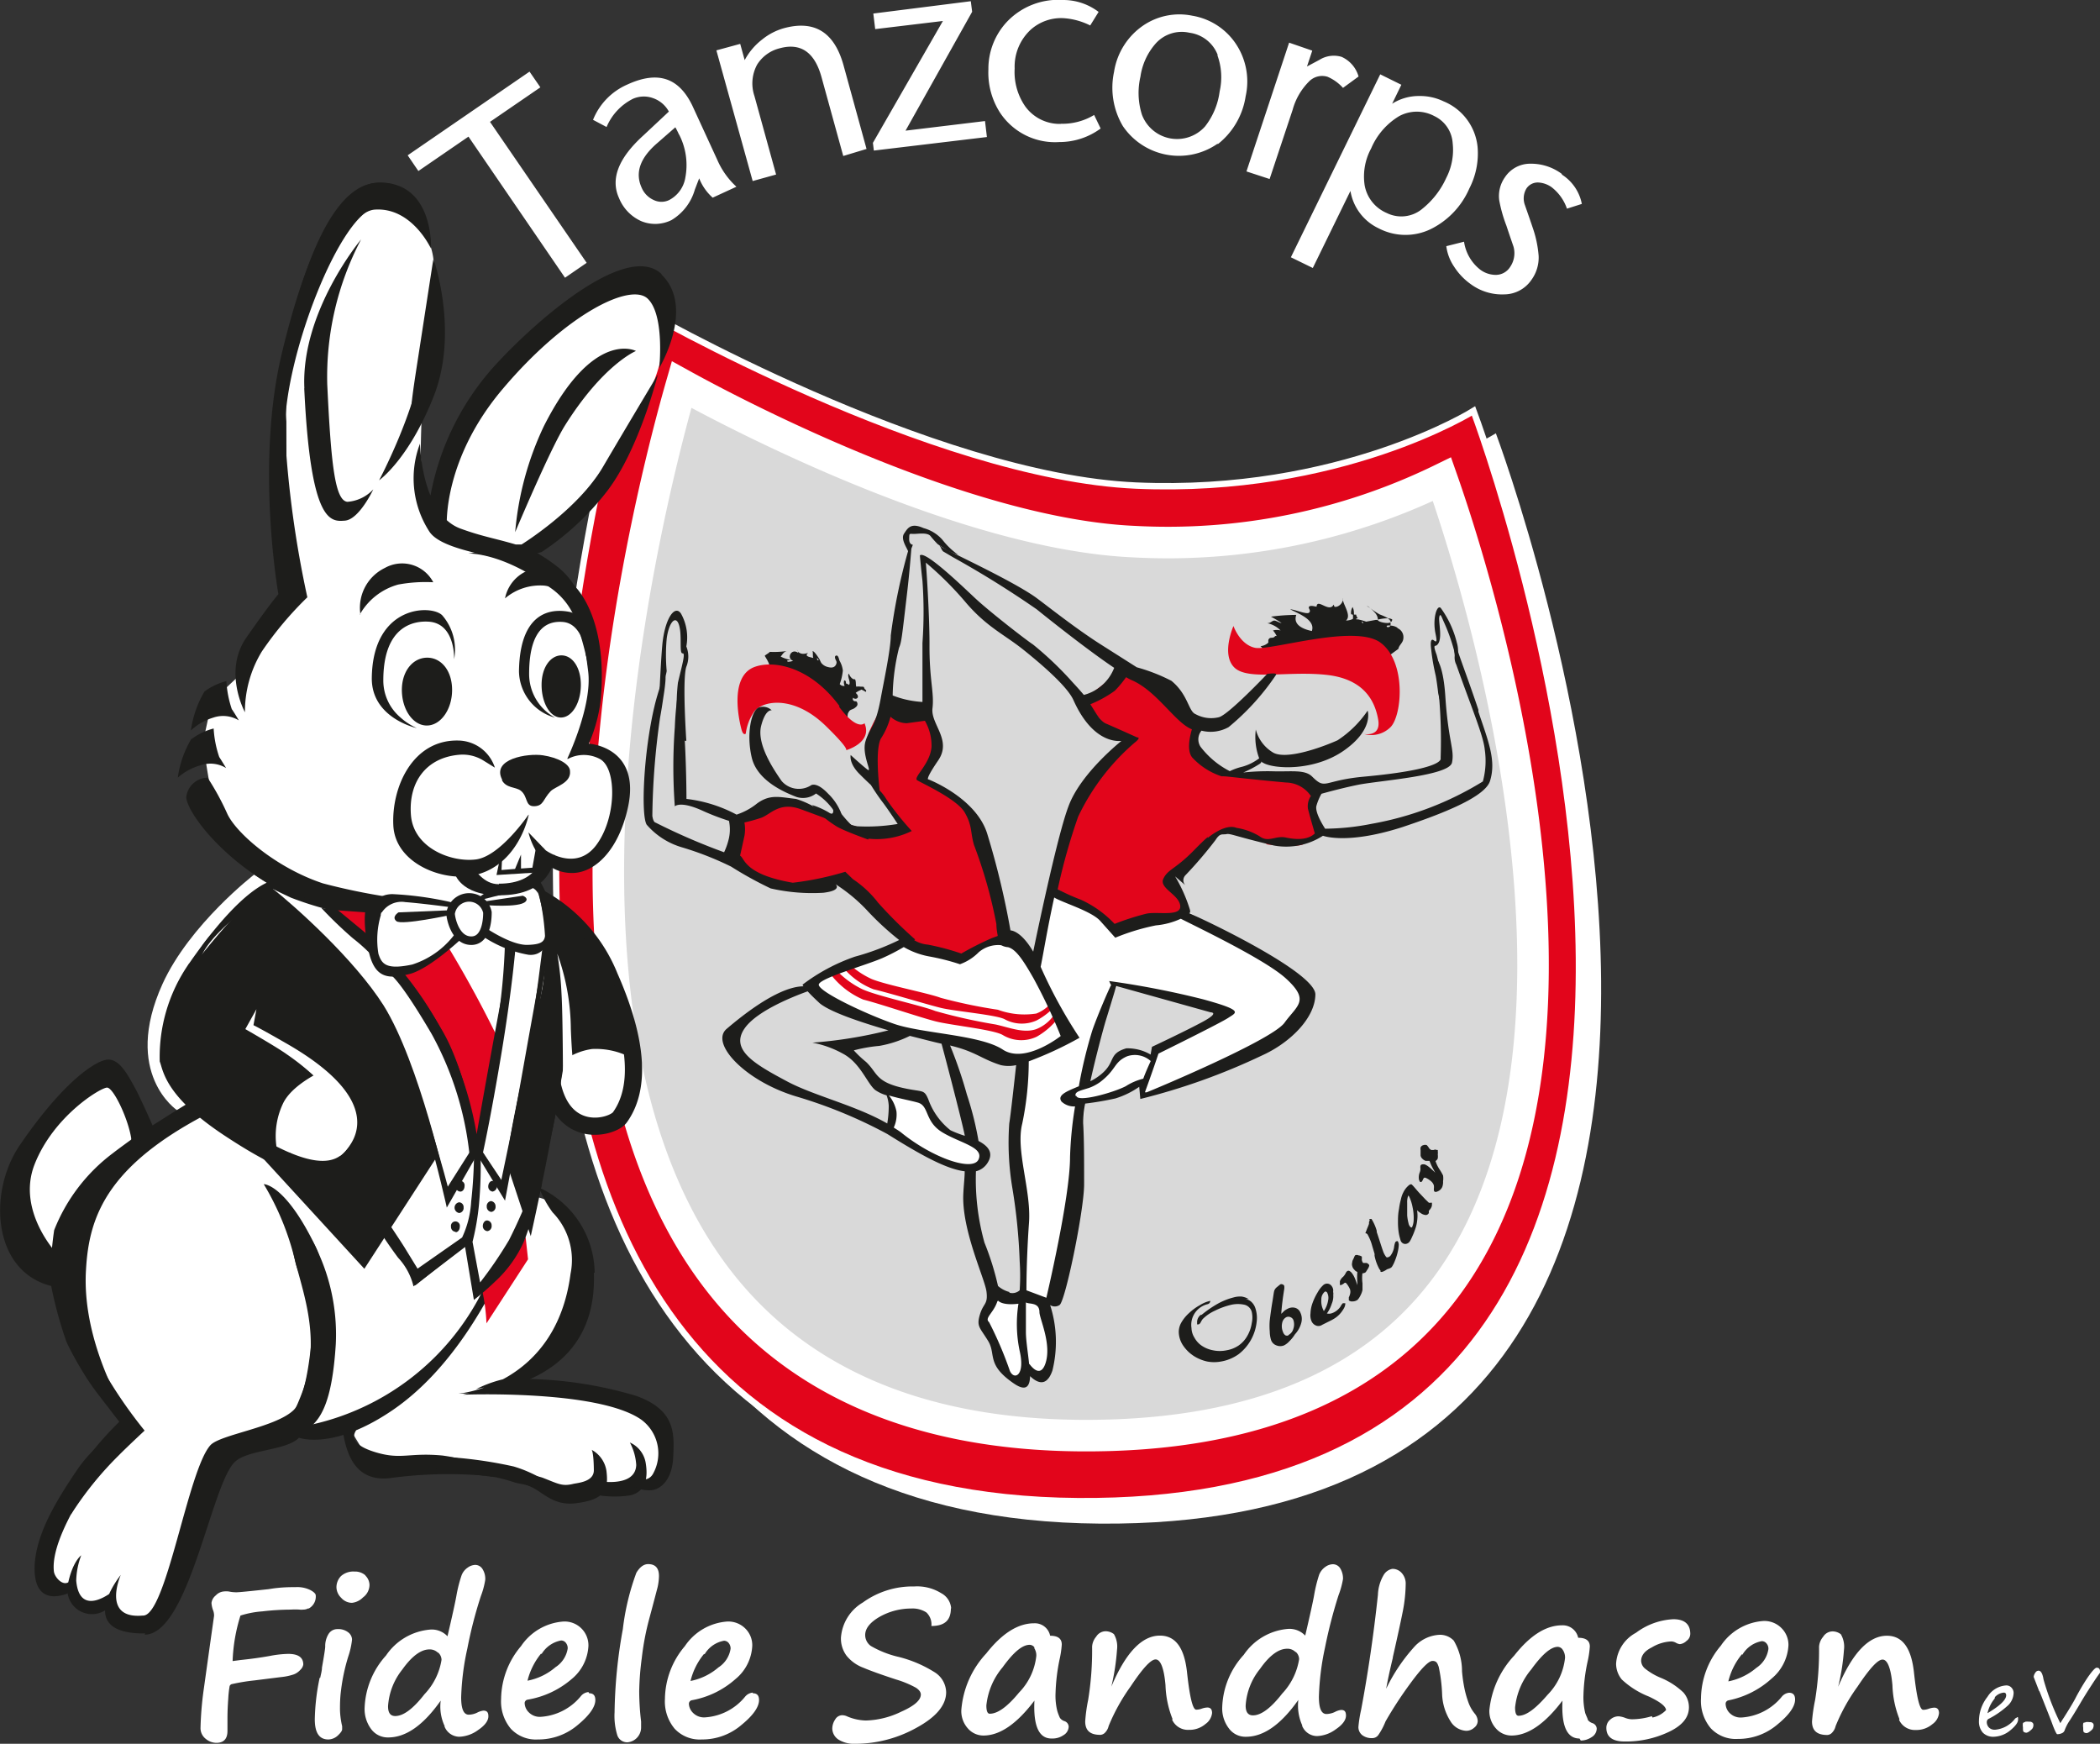 <svg xmlns="http://www.w3.org/2000/svg" viewBox="0 0 155.1 128.78"><rect x="0" y="0" width="155.1" height="128.78" fill="#333333" stroke="none"/><defs><style>.cls-1{fill:#fff;}.cls-2{fill:#e2051b;}.cls-10,.cls-3,.cls-5,.cls-8,.cls-9{fill:none;}.cls-3,.cls-5{stroke:#fff;}.cls-3{stroke-width:0.47px;}.cls-4{fill:#d9d9d9;}.cls-5{stroke-width:2.33px;}.cls-6{fill:#1d1d1b;}.cls-7{fill:#e3051f;}.cls-10,.cls-8,.cls-9{stroke:#1d1d1b;}.cls-8{stroke-width:1.27px;}.cls-9{stroke-width:0.32px;}.cls-10{stroke-width:0.63px;}</style></defs><title>logo-sandhasen</title><g id="Ebene_2" data-name="Ebene 2"><g id="Ebene_1-2" data-name="Ebene 1"><path class="cls-1" d="M154,127.21c-.08,0-.12,0-.14.07a.91.91,0,0,0,0,.31c0,.19,0,.3.06.34a.31.31,0,0,0,.21.06.52.52,0,0,0,.21-.11,1.11,1.11,0,0,0,.22-.2.54.54,0,0,0,.07-.29.19.19,0,0,0-.08-.15.3.3,0,0,0-.14-.06h-.08a1.21,1.21,0,0,0-.3,0m-3.4-2.28c.52,1.31.83,2.09.92,2.34.2.55.34.83.39.83a.8.8,0,0,0,.36-.08.35.35,0,0,0,.19-.21,3.32,3.32,0,0,1,.4-.76c.2-.31.46-.73.77-1.26s.8-1.3,1.22-1.92l.22-.31a.29.29,0,0,0,0-.09c0-.19-.08-.28-.25-.28s-.73.71-1.49,2.11c-.18.37-.49.88-.92,1.56-.1.15-.19.29-.27.43a18.89,18.89,0,0,1-1.24-3.23c-.07-.43-.19-.65-.37-.65a.28.28,0,0,0-.23.14.66.66,0,0,0-.13.32l.41,1.06m-1.06,2.28a.26.26,0,0,0-.14.07.91.91,0,0,0,0,.31c0,.19,0,.3.06.34a.33.33,0,0,0,.21.06.52.52,0,0,0,.21-.11,1.11,1.11,0,0,0,.22-.2.46.46,0,0,0,.07-.29.19.19,0,0,0-.08-.15.27.27,0,0,0-.14-.06h-.08a1.26,1.26,0,0,0-.3,0m-2.24-1.82A1,1,0,0,1,148,125c.11,0,.17.07.17.2q0,.5-1.38,1.32a2.55,2.55,0,0,1,.53-1.08m1.63,1.42s-.09,0-.16.11a2.08,2.08,0,0,1-1.43.77.59.59,0,0,1-.46-.16.57.57,0,0,1-.16-.43.26.26,0,0,1,.17-.23,6.44,6.44,0,0,0,1.31-.9,1.34,1.34,0,0,0,.5-1,.57.57,0,0,0-.16-.39.51.51,0,0,0-.4-.16,1.75,1.75,0,0,0-1.37.84,2.9,2.9,0,0,0-.63,1.77,1.25,1.25,0,0,0,.28.87,1.07,1.07,0,0,0,.81.31,2,2,0,0,0,1.22-.47c.39-.32.58-.58.58-.8s0-.17-.1-.17m-8.69.19a1.28,1.28,0,0,0,1.23.75,1.81,1.81,0,0,0,1.23-.43,1.14,1.14,0,0,0,.49-.81c0-.27-.12-.41-.35-.41a1.43,1.43,0,0,0-.43.09,1.19,1.19,0,0,1-.39.07c-.26,0-.48-.92-.68-2.76s-.87-2.71-2-2.71q-2,0-3.6,3.77a16,16,0,0,0,.43-2.73,1.82,1.82,0,0,0-.23-1.15,1,1,0,0,0-.66-.21.83.83,0,0,0-.65.4,1.24,1.24,0,0,0-.3.74,22.76,22.76,0,0,1-.29,3.92,12.63,12.63,0,0,0-.23,1.59c0,.69.38,1,1.13,1a.52.52,0,0,0,.36-.18,1,1,0,0,0,.25-.47,13.73,13.73,0,0,1,1.62-2.92c.88-1.32,1.49-2,1.85-2s.62.63.73,1.9a7.36,7.36,0,0,0,.52,2.5Zm-11.57-4.81a2.09,2.09,0,0,1,1.43-1,.44.44,0,0,1,.35.17.59.59,0,0,1,.14.41,2,2,0,0,1-.89,1.39,4.55,4.55,0,0,1-2.07,1,5,5,0,0,1,1-2m3.49,2.84a.79.79,0,0,0-.54.29,4.17,4.17,0,0,1-3,1.54,1.14,1.14,0,0,1-.84-.32,1,1,0,0,1-.31-.68.26.26,0,0,1,.22-.27,6.68,6.68,0,0,0,3.18-1.61,3.42,3.42,0,0,0,1.24-2.46,1.74,1.74,0,0,0-.51-1.26,1.78,1.78,0,0,0-1.34-.53,4.12,4.12,0,0,0-3.14,1.82,6.12,6.12,0,0,0-1.47,3.9,3.14,3.14,0,0,0,.72,2.2,2.53,2.53,0,0,0,2,.79,4.45,4.45,0,0,0,2.93-1.07c.87-.71,1.3-1.33,1.3-1.84,0-.34-.15-.5-.45-.5M122,126.74a5.15,5.15,0,0,1-1.46.23,1.48,1.48,0,0,1-.55-.12,1.81,1.81,0,0,0-.44-.1.92.92,0,0,0-.63.25.78.78,0,0,0-.28.61c0,.65.45,1,1.34,1a7.4,7.4,0,0,0,3.3-.72c1-.48,1.46-1.08,1.46-1.81a1.66,1.66,0,0,0-.4-1.08,5.35,5.35,0,0,0-1.7-1.1,4.72,4.72,0,0,1-1.15-.68.78.78,0,0,1-.28-.56c0-.4.26-.74.79-1a3,3,0,0,1,1.46-.44.79.79,0,0,1,.32.1.75.75,0,0,0,.29.1.8.8,0,0,0,.48-.23.65.65,0,0,0,.29-.52c0-.72-.42-1.09-1.25-1.09a5,5,0,0,0-2.76,1,2.77,2.77,0,0,0-1.47,2.29,1.84,1.84,0,0,0,.42,1.16,6.27,6.27,0,0,0,2,1.26c.83.39,1.25.72,1.27,1a1.91,1.91,0,0,1-1,.55m-6.63-5a1,1,0,0,1,.17.59,4.58,4.58,0,0,1-1.28,2.72c-.86,1-1.57,1.56-2.16,1.56-.17,0-.25-.21-.25-.61a5.19,5.19,0,0,1,1.2-2.82c.8-1.11,1.45-1.66,1.95-1.66a.45.45,0,0,1,.37.22m1.33,6.7a1.45,1.45,0,0,0,.8-.25.75.75,0,0,0,.38-.63.45.45,0,0,0-.3-.4.69.69,0,0,1-.36-.25c0-.08-.1-.25-.19-.5a5,5,0,0,1-.13-1.34,13.36,13.36,0,0,1,.3-2.44,7.09,7.09,0,0,0,.17-1.13c0-.44-.29-.65-.86-.65a1.16,1.16,0,0,0-1.19-.92c-1.18,0-2.36.74-3.53,2.23A6.9,6.9,0,0,0,110,126.3a1.91,1.91,0,0,0,.48,1.34,1.52,1.52,0,0,0,1.15.53q1.82,0,3.77-2.58c-.09,1.87.33,2.8,1.26,2.8m-13.79-6c.36-1.59.61-2.74.75-3.46a11,11,0,0,0,.2-1.92,1.17,1.17,0,0,0-.29-.84.91.91,0,0,0-.69-.31.94.94,0,0,0-.62.41,3.09,3.09,0,0,0-.45,1.5c-.32,3-.74,5.83-1.24,8.49a9.77,9.77,0,0,0-.2,1.25.75.75,0,0,0,.28.63,1.13,1.13,0,0,0,.73.22.54.54,0,0,0,.46-.23,4.9,4.9,0,0,0,.53-1,29.11,29.11,0,0,1,1.79-2.75c.83-1.14,1.39-1.72,1.68-1.72s.36.15.46.44a11.64,11.64,0,0,1,.25,2,4,4,0,0,0,.61,2,1.44,1.44,0,0,0,1.17.72.86.86,0,0,0,.59-.23.64.64,0,0,0,.26-.49.9.9,0,0,0-.22-.55,2.78,2.78,0,0,1-.45-.78,7.62,7.62,0,0,1-.28-.94,10.79,10.79,0,0,1-.21-1.41,4.44,4.44,0,0,0-.61-2.26,1.4,1.4,0,0,0-1.05-.43,2.7,2.7,0,0,0-1.81.83,13.06,13.06,0,0,0-2.13,3.15c.1-.57.26-1.33.49-2.28M95.71,122a.74.74,0,0,1,.24.53,4.8,4.8,0,0,1-1.25,2.54c-.84,1.08-1.56,1.61-2.16,1.61q-.54,0-.54-.72a4.77,4.77,0,0,1,1.06-2.71c.7-1,1.38-1.49,2-1.49a.83.83,0,0,1,.62.24m.49,5.45a1.2,1.2,0,0,0,1.1.76,2.49,2.49,0,0,0,1.4-.51c.49-.33.74-.68.74-1s-.12-.42-.36-.42a1.29,1.29,0,0,0-.46.15,1.52,1.52,0,0,1-.62.15c-.38,0-.56-.42-.56-1.28a19.73,19.73,0,0,1,.45-3.62,35.8,35.8,0,0,1,1-3.87,6.18,6.18,0,0,0,.33-1.2,1.43,1.43,0,0,0-.2-.78.64.64,0,0,0-.58-.31,1,1,0,0,0-.53.2,1.28,1.28,0,0,0-.45.57,10.54,10.54,0,0,0-.37,1.5c-.07.41-.29,1.42-.66,3a1.6,1.6,0,0,0-1.33-.49,4.37,4.37,0,0,0-3.21,1.91,6,6,0,0,0-1.59,3.86,2.42,2.42,0,0,0,.49,1.57,1.51,1.51,0,0,0,1.27.62c1.29,0,2.58-.9,3.86-2.72a3.58,3.58,0,0,0,.29,1.88M86.57,127a1.28,1.28,0,0,0,1.23.75,1.81,1.81,0,0,0,1.23-.43,1.14,1.14,0,0,0,.49-.81c0-.27-.11-.41-.35-.41a1.43,1.43,0,0,0-.43.09,1.19,1.19,0,0,1-.39.07c-.26,0-.48-.92-.68-2.76s-.87-2.71-2-2.71q-2,0-3.59,3.77a16.73,16.73,0,0,0,.42-2.73,1.82,1.82,0,0,0-.23-1.15,1,1,0,0,0-.66-.21.83.83,0,0,0-.65.4,1.24,1.24,0,0,0-.3.74,22.76,22.76,0,0,1-.29,3.92,11.89,11.89,0,0,0-.22,1.59c0,.69.37,1,1.12,1a.52.52,0,0,0,.36-.18,1,1,0,0,0,.25-.47,14.21,14.21,0,0,1,1.62-2.92c.88-1.32,1.49-2,1.85-2s.62.63.73,1.9a7.36,7.36,0,0,0,.52,2.5Zm-10.2-5.31a1,1,0,0,1,.17.59A4.58,4.58,0,0,1,75.26,125q-1.28,1.56-2.16,1.56c-.17,0-.25-.21-.25-.61a5.19,5.19,0,0,1,1.2-2.82c.8-1.11,1.45-1.66,2-1.66a.45.45,0,0,1,.37.22m1.33,6.7a1.42,1.42,0,0,0,.8-.25.75.75,0,0,0,.38-.63.45.45,0,0,0-.3-.4.65.65,0,0,1-.35-.25,3.91,3.91,0,0,1-.19-.5,4.65,4.65,0,0,1-.13-1.34,14.13,14.13,0,0,1,.29-2.44,7.09,7.09,0,0,0,.17-1.13c0-.44-.29-.65-.86-.65a1.15,1.15,0,0,0-1.18-.92c-1.19,0-2.37.74-3.54,2.23A6.9,6.9,0,0,0,71,126.3a1.91,1.91,0,0,0,.48,1.34,1.52,1.52,0,0,0,1.15.53c1.22,0,2.47-.86,3.77-2.58-.09,1.87.33,2.8,1.26,2.8m-7.41-9.6a1.38,1.38,0,0,0-.73-1.13,3.38,3.38,0,0,0-2-.5,6.27,6.27,0,0,0-3.8,1.19,3.29,3.29,0,0,0-1.61,2.59,2.13,2.13,0,0,0,.41,1.33,2.88,2.88,0,0,0,1.24.89c.54.23,1.35.52,2.42.87a7.38,7.38,0,0,1,1.47.61c.24.16.36.33.36.5,0,.42-.48.84-1.45,1.27a6.32,6.32,0,0,1-2.6.65,3.73,3.73,0,0,1-1.45-.33.88.88,0,0,0-.33-.06.61.61,0,0,0-.5.32,1.22,1.22,0,0,0-.21.69,1,1,0,0,0,.46.79,2.16,2.16,0,0,0,1.23.31,9.31,9.31,0,0,0,4.54-1.19c1.45-.79,2.18-1.67,2.18-2.62a1.79,1.79,0,0,0-.86-1.48,9.18,9.18,0,0,0-2.62-1.12,7.36,7.36,0,0,1-2.09-.82,1,1,0,0,1-.41-.8c0-.49.36-.94,1.07-1.35a4.74,4.74,0,0,1,2.33-.61,1.87,1.87,0,0,1,1.12.29,1.21,1.21,0,0,1,.37,1c1,0,1.44-.44,1.44-1.31m-18.19,3.4a2.09,2.09,0,0,1,1.43-1,.44.44,0,0,1,.35.17.64.64,0,0,1,.14.41,2,2,0,0,1-.9,1.39,4.47,4.47,0,0,1-2.06,1,5,5,0,0,1,1-2M55.59,125a.83.83,0,0,0-.55.29,4.15,4.15,0,0,1-3,1.54,1.14,1.14,0,0,1-.84-.32,1,1,0,0,1-.32-.68.27.27,0,0,1,.23-.27A6.6,6.6,0,0,0,54.32,124a3.38,3.38,0,0,0,1.24-2.46,1.73,1.73,0,0,0-.5-1.26,1.78,1.78,0,0,0-1.34-.53,4.12,4.12,0,0,0-3.14,1.82,6.12,6.12,0,0,0-1.47,3.9,3.14,3.14,0,0,0,.72,2.2,2.53,2.53,0,0,0,2,.79,4.45,4.45,0,0,0,2.93-1.07c.87-.71,1.3-1.33,1.3-1.84,0-.34-.15-.5-.45-.5M47,116.15a18,18,0,0,0-1,4.17,36.44,36.44,0,0,0-.61,6.14,4.85,4.85,0,0,0,.21,1.71.77.77,0,0,0,.75.5,1.1,1.1,0,0,0,1-1.09c0-.06,0-.2,0-.44a19.54,19.54,0,0,1-.14-2.24,20.83,20.83,0,0,1,.19-2.45,19.67,19.67,0,0,1,.55-2.9c.33-1.22.53-2,.61-2.3a4,4,0,0,0,.11-.86c0-.59-.27-.88-.8-.88-.32,0-.61.21-.87.64m-7,6a2.13,2.13,0,0,1,1.44-1,.44.44,0,0,1,.35.17.64.64,0,0,1,.14.41,2,2,0,0,1-.9,1.39,4.46,4.46,0,0,1-2.07,1,5.07,5.07,0,0,1,1-2m3.5,2.84a.81.81,0,0,0-.55.29,4.17,4.17,0,0,1-3,1.54,1.14,1.14,0,0,1-.84-.32,1,1,0,0,1-.32-.68.26.26,0,0,1,.22-.27A6.68,6.68,0,0,0,42.22,124a3.38,3.38,0,0,0,1.24-2.46,1.76,1.76,0,0,0-1.84-1.79,4.12,4.12,0,0,0-3.14,1.82,6.12,6.12,0,0,0-1.47,3.9,3.14,3.14,0,0,0,.72,2.2,2.53,2.53,0,0,0,2,.79,4.48,4.48,0,0,0,2.94-1.07c.86-.71,1.3-1.33,1.3-1.84,0-.34-.15-.5-.45-.5m-11.15-3a.74.74,0,0,1,.24.53,4.76,4.76,0,0,1-1.26,2.54c-.84,1.08-1.56,1.61-2.16,1.61-.36,0-.53-.24-.53-.72a4.82,4.82,0,0,1,1.05-2.71c.71-1,1.39-1.49,2-1.49a.85.85,0,0,1,.63.24m.49,5.45a1.19,1.19,0,0,0,1.1.76,2.51,2.51,0,0,0,1.4-.51c.49-.33.74-.68.74-1s-.13-.42-.37-.42a1.35,1.35,0,0,0-.46.15,1.48,1.48,0,0,1-.62.15c-.37,0-.56-.42-.56-1.28a19,19,0,0,1,.46-3.62,31.66,31.66,0,0,1,1-3.87,5.81,5.81,0,0,0,.32-1.2,1.35,1.35,0,0,0-.2-.78.63.63,0,0,0-.57-.31,1,1,0,0,0-.53.2,1.21,1.21,0,0,0-.45.57,10.13,10.13,0,0,0-.38,1.5c-.07.41-.29,1.42-.66,3a1.59,1.59,0,0,0-1.33-.49,4.37,4.37,0,0,0-3.21,1.91,6.08,6.08,0,0,0-1.58,3.86,2.47,2.47,0,0,0,.48,1.57,1.52,1.52,0,0,0,1.27.62c1.3,0,2.59-.9,3.87-2.72a3.39,3.39,0,0,0,.29,1.88m-9.23-3.57a16.11,16.11,0,0,0-.36,3.07c0,1,.33,1.49,1,1.49a1.06,1.06,0,0,0,.7-.29c.21-.2.32-.35.32-.46s0-.14,0-.23a5.91,5.91,0,0,1-.16-1.21c0-.37,0-.86.08-1.46a14.26,14.26,0,0,1,.49-2.34l.05-.16a5.74,5.74,0,0,0,.27-1.23.69.69,0,0,0-.28-.53,1.18,1.18,0,0,0-.79-.24.76.76,0,0,0-.67.37,1.68,1.68,0,0,0-.24.92c0,.13-.08.65-.24,1.55h0c0,.24-.08.49-.13.76M27,116.35a1.15,1.15,0,0,0-.81-.29,1.37,1.37,0,0,0-1,.33,1.18,1.18,0,0,0-.34.87,1.13,1.13,0,0,0,.35.74,1.07,1.07,0,0,0,.79.37,1.34,1.34,0,0,0,.82-.4,1.16,1.16,0,0,0,.48-.92,1,1,0,0,0-.31-.7m-4.24,2.47a1,1,0,0,0,.58-1c0-.11-.13-.25-.39-.39a2.19,2.19,0,0,0-1.09-.22c-.45,0-1.12,0-2,.15-1.39.15-2.18.23-2.38.23a2.76,2.76,0,0,1-.57-.06,1.61,1.61,0,0,0-.37,0,.91.91,0,0,0-.58.29.84.84,0,0,0-.32.56,1.86,1.86,0,0,0,.11.52,1.06,1.06,0,0,1,.08.43c-.51,3.6-.76,5.43-.77,5.48a24.57,24.57,0,0,0-.23,2.77,1,1,0,0,0,.38.83,1.24,1.24,0,0,0,.79.3c.54,0,.82-.29.82-.88l0-.94q0-.67.06-1.47a7.57,7.57,0,0,1,.1-.9.26.26,0,0,1,.13-.14,14.53,14.53,0,0,1,1.69-.28l2-.25a4.07,4.07,0,0,0,.93-.2,1.25,1.25,0,0,0,.48-.34.69.69,0,0,0,.21-.38c0-.53-.37-.79-1.12-.79a7.87,7.87,0,0,0-1.34.15c-.66.12-1.38.22-2.15.3l-.61.08a12.6,12.6,0,0,1,.58-3.36,7,7,0,0,1,1.62-.31,18.68,18.68,0,0,1,2.1-.13,4.71,4.71,0,0,1,.64,0,1,1,0,0,0,.26,0,.75.75,0,0,0,.43-.12Z"/><path class="cls-1" d="M115.36,12.85a3.8,3.8,0,0,0-2.34-.76,2.23,2.23,0,0,0-1.87,1,2.4,2.4,0,0,0-.42,1.71,10.4,10.4,0,0,0,.53,1.87c.33,1,.51,1.49.53,1.57a1.79,1.79,0,0,1-.26,1.48,1.25,1.25,0,0,1-1.06.58,1.92,1.92,0,0,1-1.15-.39,3.2,3.2,0,0,1-1.19-2.06l-1.31.33a3.47,3.47,0,0,0,.58,1.52,4.67,4.67,0,0,0,1.22,1.28,3.89,3.89,0,0,0,2.48.76,2.45,2.45,0,0,0,2-1.06,2.81,2.81,0,0,0,.54-1.77,8.25,8.25,0,0,0-.43-2.07c-.19-.57-.39-1.14-.59-1.71a1.42,1.42,0,0,1,.12-1.21,1,1,0,0,1,.91-.44,1.86,1.86,0,0,1,.94.34,3.38,3.38,0,0,1,1.14,1.59l1.1-.35a3.31,3.31,0,0,0-1.48-2.17M101.94,5.49,95.34,19l1.62.79,2.78-5.69,0,0a3.71,3.71,0,0,0,2.08,2.76,4.28,4.28,0,0,0,3.85.06,6,6,0,0,0,2.85-3,5.64,5.64,0,0,0,.61-3.07,4.08,4.08,0,0,0-2.52-3.37,4,4,0,0,0-1.79-.39,3.68,3.68,0,0,0-2,.57l0,0,.68-1.4Zm-1.16,8.13a4.34,4.34,0,0,1,.49-2.66,5.1,5.1,0,0,1,2.08-2.39,2.74,2.74,0,0,1,2.58,0,2.38,2.38,0,0,1,1.36,2,4.5,4.5,0,0,1-.48,2.58,6.19,6.19,0,0,1-1.75,2.26,2.42,2.42,0,0,1-2.64.32,2.75,2.75,0,0,1-1.64-2.1M95.21,3.15l-3.15,9.51,1.71.56,1.7-5.11A4.71,4.71,0,0,1,96.7,6a1.35,1.35,0,0,1,1.35-.33,3.28,3.28,0,0,1,1.14.82l1.15-.84a2.27,2.27,0,0,0-1.25-1.45,2,2,0,0,0-1.64.22l-.92.49.39-1.17Zm-5.3.92a4.74,4.74,0,0,1,.17,2.68A5.29,5.29,0,0,1,89,9.34a2.77,2.77,0,0,1-4.66-.87,5.31,5.31,0,0,1-.11-2.81,4.7,4.7,0,0,1,1.12-2.44,2.58,2.58,0,0,1,2.51-.8,2.59,2.59,0,0,1,2.08,1.65m0,6.58A5.55,5.55,0,0,0,92,7.11a5,5,0,0,0-.81-4,4.82,4.82,0,0,0-3.13-1.95,4.75,4.75,0,0,0-3.59.7,5.09,5.09,0,0,0-2.19,3.45,5.57,5.57,0,0,0,.65,4,5,5,0,0,0,7,1.3M78.35,9.15a3.14,3.14,0,0,1-2.62-1.28,4.45,4.45,0,0,1-.79-2.81,3.71,3.71,0,0,1,1.2-2.88,3.37,3.37,0,0,1,2.38-.84,5.14,5.14,0,0,1,2,.54l.62-1A4.31,4.31,0,0,0,78.52,0a5.22,5.22,0,0,0-4.15,1.61A5.08,5.08,0,0,0,73,5.13a5.47,5.47,0,0,0,.84,3.16,4.86,4.86,0,0,0,4.4,2.2,5.12,5.12,0,0,0,3.05-1l-.48-1a4.54,4.54,0,0,1-2.46.65M64.5,1l.14,1.15,5-.6-5.17,9,.07.57,8.35-1-.14-1.18-5.87.71L71.8.87,71.7.09ZM52.91,3.72l2.68,9.65,1.73-.48-1.6-5.8a2.91,2.91,0,0,1,.2-2.32,2.74,2.74,0,0,1,1.65-1.2c1.55-.43,2.59.27,3.1,2.11l1.61,5.84L64,11,62.3,4.82c-.68-2.45-2.15-3.36-4.43-2.73a4.48,4.48,0,0,0-1.57.82A4.74,4.74,0,0,0,55,4.44l-.33-1.2Zm-2.76,6.2a4.93,4.93,0,0,1,.47,3.18,2.28,2.28,0,0,1-1.21,1.68,1.31,1.31,0,0,1-1.11,0,1.74,1.74,0,0,1-.91-.92c-.5-1.1-.12-2.19,1.14-3.28l1.35-1.18q.15.27.27.54m2.46,4.67,1.78-.82a5.85,5.85,0,0,1-1.42-2l-1.84-4c-1-2.06-2.54-2.58-4.79-1.55A4.79,4.79,0,0,0,43.8,8.85l1,.53A4.12,4.12,0,0,1,46.74,7.3a2,2,0,0,1,1.47-.06,2.12,2.12,0,0,1,1.19,1L47.52,10q-2.77,2.51-1.8,4.63a3.16,3.16,0,0,0,1.66,1.71,2.7,2.7,0,0,0,2.22-.09A3.85,3.85,0,0,0,51.32,14l.32-.83a3.72,3.72,0,0,0,1,1.43M36.19,9l3.72-2.55-.8-1.16-9,6.18.79,1.16,3.7-2.54,7.13,10.42,1.6-1.1Z"/><path class="cls-1" d="M18.77,64.59S14,68.27,12,72.67C9,79.3,13.09,82,13.09,82s1,0,.75-.34c-2.09-2.92-2.57-4.76-.86-8.22,3.12-6.34,6.82-8.18,6.82-8.18Z"/><path class="cls-1" d="M110.48,32s-9.88,6.16-24.92,5.5S49,24.52,49,24.52s-27.5,87.54,32.23,88S110.48,32,110.48,32"/><path class="cls-2" d="M108.83,30.35S99,36.52,83.91,35.86s-36.52-13-36.52-13-27.5,87.54,32.22,88,29.22-80.5,29.22-80.5"/><path class="cls-3" d="M108.83,30.35S99,36.52,83.91,35.86s-36.52-13-36.52-13-27.5,87.54,32.22,88S108.83,30.35,108.83,30.35Z"/><path class="cls-4" d="M106.5,35.39A46.15,46.15,0,0,1,83.76,40c-12.3-.54-28.71-9-33.42-11.6C48.13,36.1,38.21,74.06,52.5,93.81c5.79,8,15,12.12,27.3,12.21,12.83.09,22.09-3.84,27.52-11.7,12.52-18.11,1.62-52-.82-58.93"/><path class="cls-5" d="M106.5,35.39A46.15,46.15,0,0,1,83.76,40c-12.3-.54-28.71-9-33.42-11.6C48.13,36.1,38.21,74.06,52.5,93.81c5.79,8,15,12.12,27.3,12.21,12.83.09,22.09-3.84,27.52-11.7C119.84,76.21,108.94,42.34,106.5,35.39Z"/><polygon class="cls-1" points="73.44 95.57 75.19 95.91 75.65 97.14 75.78 100.17 75.67 101.87 74.29 101.39 73.48 99.46 72.94 98.17 72.61 97.54 73.44 95.57"/><polygon class="cls-1" points="75.18 95.57 76.93 95.91 77.39 97.14 77.52 100.17 77.41 101.87 76.03 101.39 75.22 99.46 74.68 98.17 74.35 97.54 75.18 95.57"/><path class="cls-1" d="M78,65l9.7,2.3s10.3,5.77,9.25,7a51.38,51.38,0,0,1-4.79,4L84.49,81l.76-3.22,5.11-2.8-7.75-2.31a20.44,20.44,0,0,0-1.74,4.08,93.59,93.59,0,0,0-1.17,9.48l-2.16,10.1-1.9-.63-.09-7.1-.68-4.3.64-5.69,3.71-1.76-2-3.62-.64-1.43Z"/><path class="cls-1" d="M59.75,72.9a7.3,7.3,0,0,1,2.9-1.69,21.16,21.16,0,0,0,3.81-1.54l4.1,1.2,1.87-.94,1.22-.34,1.78.12L79,76.08l-.61,1A13.76,13.76,0,0,1,75,78.24a20.41,20.41,0,0,1-4.17-1.18s-5.1-1.4-6.72-1.88a23.14,23.14,0,0,1-4.37-2.28"/><path class="cls-2" d="M97,58s.26.09-.26-.17-5.83-.69-5.83-.69A2.57,2.57,0,0,1,88.69,56a3.24,3.24,0,0,1-.2-2.74s-2.88-2.68-3.1-2.77l-2.53-1-2.8,2.15,1.45,1.8,1.94.94-3.16,3.43L78.56,62l-.66,3.55,3,1.85a6.54,6.54,0,0,1,1.39,1.2s4.41-1,4.8-1.16.32-1.06-.48-1.87-.07-1.11-.07-1.11l3.85-3.17a2.64,2.64,0,0,1,1.61.08c.57.35,1.62,1,1.62,1s2.67.25,2.67-.09,1-.41,1.26-.87-.9-1.79-.9-1.79Z"/><path class="cls-2" d="M61.34,71.94a6,6,0,0,0,2.42,1.88c1.2.3,4.2,1.32,5.35,1.61s4.24.6,4.94,1a2.65,2.65,0,0,0,2.52.13,5.34,5.34,0,0,0,1.58-1.37L78,74.7A2.86,2.86,0,0,1,76.54,76c-.93.33-2-.12-3-.34a40,40,0,0,1-4.47-1c-1-.4-4.28-1.1-5.39-1.61a6.63,6.63,0,0,1-1.92-1.41Z"/><path class="cls-2" d="M62.24,71.41a5.47,5.47,0,0,0,2.28,1.65c1.13.26,4,1.14,5,1.38s4,.5,4.66.82a2.66,2.66,0,0,0,2.38.1,4.9,4.9,0,0,0,1.5-1.22l-.18-.42a2.7,2.7,0,0,1-1.34,1.13,5.7,5.7,0,0,1-2.84-.28,37.25,37.25,0,0,1-4.22-.88c-.93-.35-4-.94-5.08-1.38a6.17,6.17,0,0,1-1.81-1.24Z"/><path class="cls-2" d="M74.25,69.08l-1.93-7.61A7,7,0,0,0,70,58.65a18.45,18.45,0,0,0-1.75-1s.84-1.58,1.2-2.32-1-3-1-3l-3-.53a13.15,13.15,0,0,0-1.31,2.37c-.06.47.2,3.33.2,3.33l.61,1c.54.88,1.27,2.07,1.45,2.33s-.3.36-.77.45l-1.62-.13a4.81,4.81,0,0,1-2.13-.66S58.61,59.35,58,59.27s-3.55.84-3.21,1.6S54,63.29,54,63.29a23.9,23.9,0,0,0,4.15,2.35,4.52,4.52,0,0,0,2.75-.2,14.87,14.87,0,0,1,1.54-.59L66.13,69a8.57,8.57,0,0,0,2.47,1.14l2.6.39,0-.13Z"/><polygon class="cls-1" points="78.81 80.94 80.41 80.1 82.11 78.76 82.78 77.88 83.62 77.68 85.16 78.16 84.57 79.95 83.42 80.4 81.15 81.13 80.02 81.23 78.81 80.94"/><path class="cls-1" d="M70.73,86,67.5,84.57l-1.64-1.18a4.91,4.91,0,0,0,0-1.63,9.34,9.34,0,0,0-.48-1.36l2.63.67.88,1.26L70.53,84l2.33,1.28-.91.94Z"/><path class="cls-6" d="M56.87,49.49c-.06.17-.24.27-.34.43a2.74,2.74,0,0,1,.85.28,1.49,1.49,0,0,0,.14.48c.48-.12,1,.3,1.44.51a13.44,13.44,0,0,0,1.77.55,1.24,1.24,0,0,1,.66.69,1.42,1.42,0,0,0-.07.22c.11,0,.16.1.26.12h0c.11.21.11.27.37.33A1.8,1.8,0,0,0,62.6,53c0-.18,0-.3.08-.41h0c.1-.21.26-.17.44-.3s.25-.23.19-.4-.15-.05-.26-.14S63,51.6,63,51.52c.19.21.59,0,.2-.35a1.29,1.29,0,0,1,.32-.19c.15-.07.06-.07.22,0s.24.2.23,0c0,0-.14-.11-.15-.2s-.16-.06-.26-.07a1.17,1.17,0,0,0-.32,0c-.05-.18,0-.37-.09-.55-.19.06-.41-.25-.45-.41-.18.13.18.66,0,.83a.65.65,0,0,0-.22-.11c0-.09,0-.19-.09-.22s-.08.31,0,.4a.38.38,0,0,1-.37-.13v0a4,4,0,0,0,.23-1,1.86,1.86,0,0,0-.24-.72c-.05-.12-.07-.34-.2-.39,0,0,0,0,0,0-.18,0-.15.16-.11.27s.14.19.05.39-.28.28-.6.19a.87.87,0,0,1-.49-.3,1.23,1.23,0,0,1-.11-.23c-.07-.12-.41-.67-.54-.64.05.12,0,.37.06.5-.33-.08-.67-.13-.38-.38-.3.12-.69.13-.83-.23a.58.58,0,0,1,.1.24c-.52-.39-.9.41-.38.58a1.09,1.09,0,0,1-.4.07.22.22,0,0,1-.05-.08,1.45,1.45,0,0,1,.3-.05,2.67,2.67,0,0,1-.77-.25c.15-.18.22-.35.45-.41a6.47,6.47,0,0,1-1.25.06c-.11.12-.25.17-.38.29.15.26.47.71.36,1.08m3.36-.5h0m.3-.26h-.07l-.08,0a.16.16,0,0,0-.08-.2.49.49,0,0,1,.23.26m.11,1.88c.08,0,.09.13,0,0m-.82-1.3.12,0,0,0a.44.44,0,0,1-.15-.08m-3.14-1.17.21,0h0Z"/><path class="cls-6" d="M103.23,46.37a1,1,0,0,0-.54-.17c-.07.19-.39.11-.23,0a.66.66,0,0,1,.23,0,.51.51,0,0,0,0-.24l0,0c-.14.12-.88,0-.94-.18l-.14,0-.71.13a4.57,4.57,0,0,0-.66-.18s0,.06-.06,0,0,0,0-.06l.11,0a.61.61,0,0,1-.13-.28H100c0-.17,0-.36-.1-.56a.81.81,0,0,0-.11.54s0,0,.06,0h0s.06,0,.08.07l0,0c0,.06,0,.19,0,.24s-.26.14-.52.15c.44-.38-.24-1.19-.25-1.65.11.28-.29.7-.6.63l-.06-.16c-.32.64-1.22-.5-1.26.15-.11,0-.44-.12-.55,0s.17.27,0,.44S95.63,45,95.29,45c.54.29,1.89.76,1.6,1.6-.59-.12-1.42-.43-1.15-1.19a14.69,14.69,0,0,0-1.87.13,8.48,8.48,0,0,1,.78.47c-.15,0-.4-.19-.55-.18s-.27.21-.52.19a1.91,1.91,0,0,1,1,.54,1,1,0,0,0-.56,0,1.71,1.71,0,0,1,.27.41h-.11c-.13.21-.33.06-.45.2s0,.26-.09.32a1,1,0,0,1-.54.23.72.72,0,0,1,.26.5,2.62,2.62,0,0,0,1.47.15,4.12,4.12,0,0,0,.47-.24A4.16,4.16,0,0,1,96.38,48c.63-.08,1.29-.23,1.93-.25s1.37,0,2,0c0,0,0,.08,0,.14,0,.32.14.4.4.55a2.09,2.09,0,0,0,1.42.32l1.15-.84c.05-.3.35-.43.37-.79a.72.72,0,0,0-.46-.75m-2.55-.47a0,0,0,0,1,0,0s0,0,0,0c.13.29-.1,0-.06,0l0,0,.08,0m1.84-.25a3.07,3.07,0,0,0-.74.1s0-.06,0-.09a.85.85,0,0,0-.23-.44,2.85,2.85,0,0,0-.35-.34,5.18,5.18,0,0,0,.73.49,4.14,4.14,0,0,1,.61.28l.2.28a.2.2,0,0,0,.1-.2.74.74,0,0,0-.3-.08.45.45,0,0,1,.2.28m-.46,2.81h-.1l.1,0m-1.32-4,.24.14a.6.6,0,0,0-.24-.14"/><path class="cls-2" d="M100.7,54.2s1.32.28,1.09-1.05-1-3-3.81-3.31-5.81.43-6.81-.54-.07-3.07-.07-3.07.47,1.37,1.59,1.61,7.36-1.79,9.27-.38,1.6,5.32.76,6.22a2,2,0,0,1-2,.52"/><path class="cls-2" d="M62,52.14c-2.12-2.87-4.8-3.4-6.23-2.9-2,.69-1.13,4.18-1,4.65s.31.29.31.29a3.7,3.7,0,0,1,.55-1.52c.51-.9,2.93-1.45,5.41,1,1.82,1.78,1.43,1.75,1.43,1.75s2-.55,1.38-2c0,0-.53.61-1.88-1.22"/><path class="cls-6" d="M109.19,52.42c-.49-1.47-1.07-3.05-1.32-3.76-.72-2.06-.49-1.62-.54-1.62s.09,1.05.11,1.39a1.17,1.17,0,0,0,.12.66c1.09,3.1,2,5.22,2.1,6.27a5.78,5.78,0,0,1-.14,2.35,23.42,23.42,0,0,1-8.22,3.13,18.2,18.2,0,0,1-3.43.36c-.27-.42-.76-1.27-.64-1.7a4.16,4.16,0,0,1,.37-.88c.68-.19,1.75-.47,2.74-.67,1.61-.31,6.7-.66,6.9-1.63s-.27-1.54-.49-4.86c-.13-2.07-.54-2.76-.73-2.89s.1,1,.24,2.6A37.57,37.57,0,0,1,106.4,56s.43.8-5.7,1.36c-3,.28-2.77,1-3.78,0-.54-.55-1.54-.36-2.9-.4a16.64,16.64,0,0,0-2.2.09,7.88,7.88,0,0,0,1.25-.66.36.36,0,0,0,.11-.17s0,.08.09.1c.76.48,3.78.66,6-.9s1.74-2.94,1.74-2.94a7.89,7.89,0,0,1-2.22,2.19c-1,.45-3.7,1.47-4.74.92a2.8,2.8,0,0,1-1.3-1.71A4.47,4.47,0,0,0,93,56a3.65,3.65,0,0,1-1.24.62,4.44,4.44,0,0,0-.93.33,6.33,6.33,0,0,1-2.16-1.8,1,1,0,0,1,.07-1.19,2.73,2.73,0,0,0,2-.26,18,18,0,0,0,3.51-3.87c.1-.17-.66-.06-.66-.06s-2.9,3.06-3.58,3.2a2.4,2.4,0,0,1-1.71-.23c-.53-.21-.54-1.44-1.78-2.46a13.21,13.21,0,0,0-2.56-1l-2.71-1.72c-1.93-1.23-4.13-3-4.82-3.49-1.87-1.3-6.62-3.47-6.89-3.68s-.08,0-.08,0,.13.3.21.34l.73.43A73.12,73.12,0,0,1,76.57,45c1.35,1.09,4,3.17,5.72,4.32a3.28,3.28,0,0,1-2.24,2l0,0c-.26-.31-.53-.61-.81-.91a25,25,0,0,0-2.94-2.81c-.51-.33-3.16-2.39-4.21-3.36-.72-.66-3.76-3.64-4.15-3.22,0,0,.08.93.19,1.88a32.12,32.12,0,0,1,0,4.58c0,3.13,0,3.94,0,4.36a7.32,7.32,0,0,1-1.36-.21,7,7,0,0,1-.84-.27,15.63,15.63,0,0,1,.47-3.52c.19-.45.21-.77.59-4,.13-1.09.24-2.32.31-3.19,0-.56-.1-.39-.1-.39s0,.15-.08.26a42.38,42.38,0,0,0-1.33,6.41c0,1-.53,3.48-.73,4.58-.4,2.24-.81,2.19-1.13,3.21s.56,2.44.12,2.1-1.22-1.06-1.22-1.06-.16.6.67,1.42c.3.3.58.57.82.79h0s.45.73.85,1.25,1.13,1.63,1.13,1.63a13.63,13.63,0,0,1-3,.17A3.09,3.09,0,0,1,61.5,60,5.06,5.06,0,0,0,64,61.92a5.86,5.86,0,0,0,3.34-.55A21.49,21.49,0,0,1,65.45,59a3.11,3.11,0,0,0-.48-.62c-.08-.67-.32-3,.08-3.82a5.47,5.47,0,0,0,.72-1.63,1.84,1.84,0,0,0,1.2.48l1.34-.18a3.67,3.67,0,0,1,.49,1.93c-.1,1.28-1.38,2.25-1.06,2.46S70.67,59,71.25,60s.41,1.48.69,2.41a34.84,34.84,0,0,1,1.65,5.83c0,.37.07.66.1.88l-.46.17A22.64,22.64,0,0,0,71,70.42a17.61,17.61,0,0,0-2.48-.66,2.28,2.28,0,0,1-1-.33l.07-.05a32.47,32.47,0,0,1-2.74-2.72A7.74,7.74,0,0,0,63,64.93l-.57-.55a21.92,21.92,0,0,1-3.88.81c-3.61-.62-3.54-1.81-3.89-2,.06-.26.19-.85.32-1.45a2.7,2.7,0,0,0,0-1,12,12,0,0,0,1.16-.32c.73-.2,1.36-1.26,3-.66s2.34.87,2.34.87A6.4,6.4,0,0,0,58.79,59c-1.2-.13-1.91-.37-2.88.34a4.78,4.78,0,0,1-1.51.82A10.38,10.38,0,0,0,50.7,59s0-2.77-.19-5.36a14.84,14.84,0,0,1-.28-3c.11-.87.23-1.48.23-1.48a23.27,23.27,0,0,0-.62,4.55,39.38,39.38,0,0,0,0,5.84s.37-.43,2,.3a17.33,17.33,0,0,0,2,.77,3.09,3.09,0,0,1,0,1.27,5.08,5.08,0,0,1-.36,1.05,46.23,46.23,0,0,1-5.06-2.19s-.17,0-.24-.5A54.8,54.8,0,0,1,48.75,53c.09-.47.17-1,.26-1.61.14-.86.31-2.37-.18-.93-.18.56-.37,1.16-.5,1.73-.8,3.37-1,8-.57,8.71a5.46,5.46,0,0,0,2.59,1.67A23.3,23.3,0,0,1,54,64a27.13,27.13,0,0,0,2.92,1.61,13.81,13.81,0,0,0,3.89.32c1.44-.17.9-.63.9-.63A12.17,12.17,0,0,1,64,67.19a21,21,0,0,0,2.41,2.23,18.32,18.32,0,0,1-3.27,1.23,13.84,13.84,0,0,0-3.87,2.07s0,0,.07.12c-.85,0-2.56.49-5.67,3.14-1.26,1.07,1.37,3.87,5.16,5a35,35,0,0,1,6.71,2.77c2.36,1.48,4.33,2.59,5.71,2.75,0,.44-.07,1-.1,1.62-.15,2.69,1.59,6.3,1.71,7.27s-.23.82-.49,1.7,0,.94.61,1.94-.16,1.73,1.9,3.14c.92.63,1.19.21,1.2-.59l0,.05c.85.81,1.36.43,1.65-.42a8.85,8.85,0,0,0-.17-4.83.63.63,0,0,0,.69,0c.42-.21,1.82-7,1.82-8.92s0-3.27-.07-4.51a7.28,7.28,0,0,1,.15-1.45,22.41,22.41,0,0,0,2.23-.38,6.24,6.24,0,0,0,1.76-.86l.08.9a47.28,47.28,0,0,0,9-3.22c2-.9,3.91-2.72,3.93-4.5,0-1.55-7.41-5.17-9.32-6,.06-.05.09,0,.06-.24a11.31,11.31,0,0,0-1.1-2.48l.76.66a.53.53,0,0,1,0-.74,30.83,30.83,0,0,0,2.23-2.61c.34-.54.5-.37.8-.43s.6.15,3.5.84a5,5,0,0,0,3.63-.72s1.75.68,5.84-.63c3-1,6.14-2.23,6.5-3.42.46-1.49-.1-2.86-.86-5.11M79.44,80.93c-.08-.32.38-.39,1-.59h0a3.43,3.43,0,0,0,.8-.42c1.23-.93,1-1.47,2-1.91a1.75,1.75,0,0,1,1.75.35c-.12.25-.42.92-.55,1.3a4.3,4.3,0,0,0-1.3.56c-.94.48-3.52,1.2-3.64.72M75.81,95.29c0-1.7.09-3.63.19-5,.17-2.4-1-5.33-.5-7.31a22.66,22.66,0,0,0,.48-4.6,26.37,26.37,0,0,0,3.75-1.74,35.59,35.59,0,0,1-2.87-5.24.08.08,0,0,0,0,0c.22-1.07.49-2.79,1-5.12.58.37,2.75,1,3.4,1.73l1.11,1.24a16.29,16.29,0,0,1,3-.91,5.58,5.58,0,0,0,1.84-.49c1.34.68,6.19,3,7.73,4.38,1.85,1.67.87,2-.07,3.3s-9.81,5-10.16,5.13a.25.25,0,0,1-.15,0c.12-.32.55-1.5,1-2.85l0,0s4.59-2.26,5.17-2.65,1.19-.52-1.87-1.36a64.22,64.22,0,0,0-6.94-1.35l.11.25,7.38,2.06s.69,0-.51.66-3.82,1.89-3.82,1.89l-.1.57a3.37,3.37,0,0,0-1.8-.46c-1.37.41-.74,1-1.86,1.92a4,4,0,0,1-.79.51c.4-1.8.92-3.74,1.13-4.45.39-1.26.8-2.63.8-2.63s-.3-.21-.36-.1c-.28.53-1.1,2.48-1.42,3.41a34.63,34.63,0,0,0-1,4.14c-.88.37-1.62.65-1.28,1.13a1.34,1.34,0,0,0,1,.36,27.53,27.53,0,0,0-.37,3.75c0,3-1.75,10.38-1.75,10.38Zm.2,5.46c-.08-.82-.24-1.74-.24-2.39s0-1,0-2.18c.19.16,1-.05,1,.72,0,.48.94,2.4.43,3.83-.31.86-.82.47-1.17,0m-1.46-5.31a2.07,2.07,0,0,1-.86-.45,20.64,20.64,0,0,0-1-3.2,17.4,17.4,0,0,1-.63-5.27,1.4,1.4,0,0,0,.85-.61c.51-.79,0-1.28-.66-1.63a23.34,23.34,0,0,0-.86-3.43,32,32,0,0,0-1.24-3.62c1.9.45,2.31,1,3.75,1.45a2.59,2.59,0,0,0,1.13,0c-.1.91-.41,3.74-.51,4.31a20.29,20.29,0,0,0,.23,4.77,41.51,41.51,0,0,1,.54,5.4,16,16,0,0,1,0,2.15.81.81,0,0,1-.78.17M71.26,83.88a7.93,7.93,0,0,1-1.06-.41,5.07,5.07,0,0,1-1.64-2.29c-.3-.7-.37-.54-1.51-.76-2.44-.47-2.18-1.14-3.09-2a8,8,0,0,1-.9-.85,11,11,0,0,1,1.88-.33,8.29,8.29,0,0,0,2.26-.74c1,.25,1.79.46,2.34.58h0c.21.77,1.48,5.61,1.71,6.75M73.7,96.11a.17.17,0,0,1,0-.07l0,0c.32.34,1.13.29,1.52.24a9.64,9.64,0,0,0,.09,3.49c.42,1.82-.4,2.18-.72,1.48a27.57,27.57,0,0,0-1.54-3.61c-.37-.31.35-.68.62-1.56m-7.46-14a2.67,2.67,0,0,0-.56-1.18c.74.22,1.63.38,2.15.53.84.25.48,1.4,1.81,2.2s3.08,1.09,2.66,2-3.38-.1-5.72-2c-.17-.13-.36-.24-.54-.36a2.26,2.26,0,0,0,.2-1.19m-5.75-8.06c.71.67,3,1.44,5.16,2.07A32.73,32.73,0,0,1,60,77a7.49,7.49,0,0,1,2.23.8c1.31.68,1.8,2.19,2.4,2.69a2.81,2.81,0,0,0,.85.4,2.57,2.57,0,0,1,.16.78,7.79,7.79,0,0,1-.11,1.3c-2.33-1.34-5.42-2.05-7.4-3.11-2.3-1.23-4.26-2.31-3.13-3.92.9-1.29,3.6-2.35,4.65-2.73.18.2.46.48.89.88m13.44-4.27a1.22,1.22,0,0,0,.47.13c.58.15,1.11.94,1.89,2.31a40.3,40.3,0,0,1,2,4.25s-2.63,2.09-4.28,1-5.93-1.18-8-1.89-5.78-2.46-5.58-2.94,3.51-1.41,4.7-1.93a15.24,15.24,0,0,0,1.57-.81,5.77,5.77,0,0,0,1.86.69,16.6,16.6,0,0,1,2.29.58,3.74,3.74,0,0,0,1.39-.89,2.21,2.21,0,0,1,1.62-.52m9-15.15s-3.09,2.41-4,4.91c-.76,2-2.11,8.35-2.6,10.72-.93-1.59-1.68-1.57-1.68-1.57a59.59,59.59,0,0,0-1.72-7.15c-.83-2.65-4.33-4-4.33-4s-.33.12.71-1.4-.56-2.67-.42-3.85-.24-2.08-.22-4.76c0-1.63-.14-4.38-.27-6a24.79,24.79,0,0,1,3,3c1.53,1.77,2.8,2.31,4.2,3.43s3.25,2.72,3.7,3.72c1.57,3.51,3.66,3,3.66,3m13.88,4.08a1.36,1.36,0,0,0-.22.94c.16.64.49,1.76.51,1.83-.3.29-.9.57-2.15.3-.76-.16-1.28.4-1.93-.09a4.62,4.62,0,0,0-1.7-.62c-.87-.36-2.15.76-2.15.76s.35-.48-1.1,1c-1.31,1.31-1.83,1.3-2.16,2s1.18,1.17,1.25,2-1.73.39-2.52.58a19,19,0,0,0-2.33.75,7.89,7.89,0,0,0-2.5-1.79,14.07,14.07,0,0,1-1.7-.77,44.1,44.1,0,0,1,1.51-5.36,16.57,16.57,0,0,1,4.12-5.42c.6-.47.24-.43.24-.43s-1.6-.72-2.25-1c-.48-.17-.79-.8-1.21-1.45a8.57,8.57,0,0,0,1.81-1,8.1,8.1,0,0,0,.83-1,4.13,4.13,0,0,0,.39.21c1.88.79,3.23,3.15,4.47,3.64-.18.62-.41,1.71.11,2.17a5.12,5.12,0,0,0,2.08,1.3h.14c.31,0,1.34.16,4.63.46a2.26,2.26,0,0,1,1.83,1M62.07,60.43s.12-.14,0-.51a4,4,0,0,0-.91-1.31c-.57-.6-.95-.7-1.18-.65h0l0,0a.34.34,0,0,0-.12.06,1.68,1.68,0,0,1-2.13-.34c-.77-1.1-1.84-2.82-1.51-4.09s.78-1.13.78-1.13a.93.93,0,0,0-.9-.23c-.59.13-1,1.91-.58,3.71s2.63,2.65,3.32,2.92a1.57,1.57,0,0,0,1.43-.26l0,0a4.58,4.58,0,0,1,1.3,1.25c.39.73.52.6.52.6"/><path class="cls-6" d="M64.12,62s-1.91-.68-2.38-1a8.44,8.44,0,0,1-.9-.65l-.86-.9a5.89,5.89,0,0,1,1.23.55c.43.3.32-.25.32-.25s.29-.34.63.37a8.06,8.06,0,0,0,2,1.83"/><path class="cls-6" d="M68.21,39c-.94-.42-1.17,0-1.44.41s.23,1.07.31,1.33.34-.51.34-.51-.28,0-.27-.43,0-.38.3-.37,1-.13,1.26.14a7.19,7.19,0,0,0,.55.62l.76.5.77.3a5.54,5.54,0,0,1-1.18-1.12,2.83,2.83,0,0,0-1.4-.87"/><path class="cls-6" d="M107.6,48.66a2.06,2.06,0,0,0,0-1.19,7.32,7.32,0,0,0-1.19-2.57c-.27-.28-.62.75-.39,1.88.1.5.13.71-.11.52s-.28.14-.2.72a15.44,15.44,0,0,0,.31,1.8c.08.33.2,1.35.2,1.35s.4,2.17.22-.83a9.34,9.34,0,0,0-.34-2c-.3-.8-.09-.6,0-.68.5-.34.13-1.71.2-2.08s.18,0,.32.31a13.46,13.46,0,0,1,.92,2.74"/><path class="cls-6" d="M50.59,54.71a2.3,2.3,0,0,1-.52-1,14.48,14.48,0,0,1,0-3.29c.28-1.21.58-2.2.35-2.17s-.1-.84-.18-1.63c-.16-1.4-.82-.85-1,.55a13.11,13.11,0,0,0,0,2.39,4.87,4.87,0,0,1-.53,1.49s.11-2.39.2-3.35c.17-2,.93-3.09,1.39-2.38a3.6,3.6,0,0,1,.39,2.42,2,2,0,0,1,0,1.5c-.31.92,0,5.47,0,5.47"/><path class="cls-1" d="M31.86,36.69s1-5.91,4.09-8.29,10.39-9,11.88-7.26,1.51,4.75.29,7.42c-2.85,6.29-8.81,12.35-8.81,12.35A10.29,10.29,0,0,1,43.24,46a18.14,18.14,0,0,1,.3,8.73l0,.41a3,3,0,0,1,2.61,3.54,7.41,7.41,0,0,1-2.91,4.91l-2.93.1-.75,1.69,1.61,1.27s4.59,5.17,5.06,8.58.27,8.07-1.83,8.15-4.21-2.12-4.21-2.12l-1,7.07A4.09,4.09,0,0,1,42.09,90c.16.23,1.23,6.5.38,8.08a10.5,10.5,0,0,1-5.1,4.19s9.86.63,10.75,2.06,1.62,5.2.27,5.25l-1.36,0-2,.56-2.35.24-2.38-.57s-2-1.4-6.5-1.5-6.27,0-6.27,0l-1.59-2.63-2.76-.21-2,.32S16.32,107,16,107.65s-3.72,11.57-4.46,11.93a7.92,7.92,0,0,1-2.86.1l-.64-1.41a2.24,2.24,0,0,1-1.22.3,2.27,2.27,0,0,1-1.57-.87l-1.44-.2a2.08,2.08,0,0,1-.66-2.17c.28-1.52,6-10.24,6-10.24s-3-5.29-3.07-6.93-1.86-4.25-1.86-4.25a4,4,0,0,1-2.6-3.36C1.18,87.73,2.94,82.62,4,82s4.27-2.84,4.27-2.84l2.2,5,4.39-2.49s-3.16-1.33-2.5-4.58C13.86,69.75,20,65.29,20,65.29A16.75,16.75,0,0,1,16.68,62c-1-1.57-1.68-7.22-1.68-7.22l.65-3,2.68-2.51,3.22-5.67S19.29,30,22.2,23s4.5-8.48,6.07-8.28S32.4,17.39,32,20.26a120.74,120.74,0,0,0-.93,13.24c.1,2.86.78,3.19.78,3.19"/><path class="cls-6" d="M48.39,20.77c-2.38-2.46,2.39,2.46,0,0M31.83,18.33s.16-3.41-2.16-4.51a3.69,3.69,0,0,0-1.61-.34c-4,0-6.37,9-7.22,12.51-2,8.19-.28,17.89-.28,17.89s-.61.69-2.36,3.2-.11,5.52-.11,5.52a8.56,8.56,0,0,1,1.25-4.49,25.57,25.57,0,0,1,3.36-4,77.52,77.52,0,0,1-1.65-12c-.19-5.51,4.17-16.71,6.85-16.8s3.93,2.93,3.93,2.93M17.13,52.4a7.82,7.82,0,0,1-.41-2.1,4.63,4.63,0,0,0-1.62.77,7.76,7.76,0,0,0-1,2.87A4.22,4.22,0,0,1,15.74,53a2.24,2.24,0,0,1,1.9.2s-.22-.38-.51-.82m-3,2.19a7.67,7.67,0,0,0-1,2.86,4.29,4.29,0,0,1,1.67-.91,2.24,2.24,0,0,1,1.9.2s-.23-.38-.51-.82a7.82,7.82,0,0,1-.41-2.1,4.63,4.63,0,0,0-1.62.77m-.4,4.22c-.15,1.34,5.05,8.1,13.44,8.92,4.3,0,6.15-1,6.15-1a46.33,46.33,0,0,1-9.49-1.47c-3.49-1.15-6.47-3.76-7.09-5.18a19.2,19.2,0,0,0-1.44-2.63,1.62,1.62,0,0,0-1.57,1.4M32,19.16s-.48,3.11-1.08,7-1.18,7.33.77,2.82.31-9.79.31-9.79m7,21.32c.66-.39-4.42.37-4.42.37s2.45-.12,6,2.48a5.05,5.05,0,0,1,2.08,2.87c1.43,4.3.94,6.41.94,6.41a42.78,42.78,0,0,0,.21-4.81c-.09-1.84-.81-4.59-2.67-6A12.51,12.51,0,0,0,39,40.48"/><path class="cls-6" d="M37.06,57.6c.33.63,1,.49,1.4.79.55.43.3,1.17,1,1.15s.64-.52,1.21-1.11c.34-.35,1.52-.6,1.43-1.48,0-.52-.88-1-2-1.17s-3.85.26-3,1.82"/><path class="cls-6" d="M29.68,50.94c0,1.45.81,2.63,1.83,2.64s1.87-1.16,1.88-2.6-.79-2.4-1.82-2.41-1.88.93-1.89,2.37m1.1,2.83a4.7,4.7,0,0,1-1.22-.8,3.57,3.57,0,0,1-1.25-2.72c0-4,2.22-4.41,3.34-4.34,2,.12,1.89,2.78,1.89,2.78a3.87,3.87,0,0,0-.87-3.24c-.77-.82-5.13-.8-5.21,4.59-.05,3,3.32,3.73,3.32,3.73"/><path class="cls-6" d="M40,50.58c0,1.33.63,2.41,1.43,2.41s1.46-1.06,1.47-2.38-.62-2.2-1.42-2.21S40,49.26,40,50.58M41,53a3.67,3.67,0,0,1-1.92-3.23c0-3.66,1.6-3.9,2.47-3.84,1.59.11,1.74,2.55,1.74,2.55s.41-3-1.27-3.3c-.73-.13-3.62-.54-3.69,4.39A3.61,3.61,0,0,0,41,53"/><path class="cls-6" d="M26.58,45.37a4.69,4.69,0,0,1,2.83-2.2A11,11,0,0,1,32,43a2.6,2.6,0,0,0-3.57-1.06,3.27,3.27,0,0,0-1.81,3.44"/><path class="cls-6" d="M37.3,44.19a4,4,0,0,1,2.93-.94,9.18,9.18,0,0,1,2.11.6,2.24,2.24,0,0,0-2.57-1.91,2.8,2.8,0,0,0-2.47,2.25"/><path class="cls-1" d="M35.2,65.1a9.67,9.67,0,0,0,2.09,1c.76.18,1.78-.82,1.78-.82l-2.35-.53Z"/><path class="cls-6" d="M20,66.33s-8.09,4.94-7.42,10.52c.55,4.58,10.6,7.1,12.2,9.15s2.61-.85,1-1.94-11.14-4.88-11.43-7.58S20,66.33,20,66.33M10.25,83.78c-.12-.56-.56.38-.56.38s-.9.65-1.35,1A13.11,13.11,0,0,0,4,90.85a24.18,24.18,0,0,0-.26,3.91A30.19,30.19,0,0,0,4.91,99.1a17,17,0,0,0,4.93,6.2S6,99.69,6.35,93.8c.22-4,1.53-8.07,10.39-12.25,1.48-.7-1.14-1.09-1.14-1.09s-1.74,1-3.68,2.24c-.55.34-1.12.71-1.67,1.08m-.94,22.11s-1.76-.06-3.62,2.67-3,4.9-3.13,7c-.16,3.65,2.9,1.91,2.9,1.91s.1-1.42-.16-.92c-.43.86-1.27,0-1.32-.51-.37-3.32,5.33-10.2,5.33-10.2M5,117.06a1.82,1.82,0,0,0,3.08,1.61,1.12,1.12,0,0,0,.33-1.21s-2.52,2.14-2.78-.72A5.57,5.57,0,0,1,6,114.86s-.66.46-1,2.2M23.28,92c-2.23-4.58-3.8-4.55-3.8-4.55a20,20,0,0,1,2.31,5.64c.64,3,2.94,1.9,1.49-1.09m5-11.55c2,2.46,1.49,5,.1,5.7s-1.88.58-1.88.58a2.78,2.78,0,0,0,3.76.17c1.67-1.19,1.66-5.77-.38-7.68-3.09-2.9-6.14-3.06-6.19-4.52-.07-2.07-2.8-1.48-2.24.41s5.06,3.15,6.83,5.34M10.68,120.72c3.23,0,4.88-10.84,6.6-12.69.91-1,3.85-.87,4.8-1.85.82.25,3.24.47,6.93-2.05,8.31-5.69,12-20.06,12.57-25.34.8-7.05-.14-8.31-.14-8.31s2.64,6.84-4.14,19.85a18.61,18.61,0,0,1-14.89,15c.68-.76,1.19-1.13,1.26-1.95a48.3,48.3,0,0,0-.49-7.05s-.17,6.53-1.5,7.81-5.43,1.8-6.14,2.59c-1.68,1.86-3.27,12.71-5,12.58-3.08.28-1.62-3-1.62-3s-3.57,4.38,1.81,4.32m14.88-15.29s-.43-.41-.37-.1c.21,1.08.44,4.28,3.56,3.92a31.88,31.88,0,0,1,8.63,0,12.27,12.27,0,0,0-4.76-1.67c-2.47-.23-3,.32-4.86-.22-2.86-.83-1.15-2-1.15-2m10.59,3.81s1.18.37,2,.74,1.63,1.39,3.24,1.2c2.26-.27,2.46-1.06,2.3-2.4a2.14,2.14,0,0,0-1.09-1.55s.15.17.16,1.51c0,.83-1.1.92-1.5,1-.85.21-1.12,0-2.31-.46a5.24,5.24,0,0,0-2.85-.06m6.22,1.2a7.65,7.65,0,0,0,3.2.16c1-.29,1.27-1.16,1.07-2.38a2,2,0,0,0-1.17-1.51,4,4,0,0,1,.47,1.66c-.06,1.76-3,1.16-3,1.16m-5.47-7.71a9.17,9.17,0,0,0-3.36.95s6.07-1.21,3.36-.95M43.92,94a7,7,0,0,0-4.11-6.3,7.93,7.93,0,0,0,1,1.83,5.05,5.05,0,0,1,1.33,4.53c-1.08,8.3-8.28,8.86-8.28,8.86s10.35.29,10-8.92"/><path class="cls-6" d="M5.24,111.85a25,25,0,0,1,3.51-4.35c.64-.65,1.93-1.85,1.93-1.85a34,34,0,0,1-3.42-5.1c-.91-2-1.87-.56-1.87-.56A18,18,0,0,0,7.27,103l1.54,2a25.94,25.94,0,0,0-2,2.2,16,16,0,0,0-2.14,3.5c-.17.39.33,0,.33,0Z"/><path class="cls-6" d="M23.06,91.61a14.59,14.59,0,0,1,1.74,7.66c-.27,4.3-1.11,5.63-2.18,6.34a4.15,4.15,0,0,1-1.95.74,26,26,0,0,0,1.61-3.42c1.69-4.42-.29-8.27-.67-10.74s1.45-.58,1.45-.58"/><path class="cls-6" d="M32.61,107.58a31.48,31.48,0,0,1,5.33.72c1.86.55,2.59,1.4,3.92,1.57s.59.55.59.55l-4.37-.92a14.51,14.51,0,0,0-1.44-.4l-4.4-.58Z"/><path class="cls-6" d="M38.56,101.83A29.85,29.85,0,0,1,47,103.09c2.93,1.06,2.8,2.82,2.72,4.54s-1,2.47-1.81,2.43a2.52,2.52,0,0,1-1.2-.33l.09-.62s1,.5,1.43-.27a3.09,3.09,0,0,0-.87-4C44.15,102.6,34.2,103,34.2,103l2.63-.76Z"/><path class="cls-6" d="M11.42,83.46s-1-2.31-1.5-3.21-1.08-2-1.92-2-3.31,1.57-6.59,6.4C-1,88.27-.5,94.47,4.47,95.1c1.56.2,1.11-2,1.11-2a1.22,1.22,0,0,1-.84,0c-.35-.17-3.58-3.54-2.19-7.1S7.4,80.34,7.9,80.32s1.73,2.62,1.83,4.08c0,.52,1.69-.94,1.69-.94"/><path class="cls-7" d="M35.63,95.37a14.08,14.08,0,0,1,.3,2.36L39,93l-.18-1.65a9.79,9.79,0,0,1-1.45,2.2,16.26,16.26,0,0,0-1.7,1.87"/><path class="cls-7" d="M31.72,67.72a85.64,85.64,0,0,1,5,8.85,2.23,2.23,0,0,1,0,1.93l-1.5,6.19-1.63-6.14A42.55,42.55,0,0,0,30.36,73c-3.37-4.84-6.23-5.83-6.23-5.83Z"/><path class="cls-1" d="M40.72,79.75c.78,4.55,4.54,3.5,5.06,2.77,1.53-2.12,1.35-5.6-.76-10.38a11.47,11.47,0,0,0-5.52-6"/><path class="cls-8" d="M40.72,79.75c.78,4.55,4.54,3.5,5.06,2.77,1.53-2.12,1.35-5.6-.76-10.38a11.47,11.47,0,0,0-5.52-6"/><path class="cls-1" d="M20.5,65.56c-1.93.53-4.45,3.67-6.2,6.23a11.42,11.42,0,0,0-1.87,6.48c.23.64.36,2.34,4.56,5.1,4.37,2.88,7.82,4.26,9.38,1.49,1.24-2.81-2.08-7-4.62-8.56.27-.47.53-1,.77-1.46"/><path class="cls-8" d="M20.5,65.56c-1.93.53-4.45,3.67-6.2,6.23a11.42,11.42,0,0,0-1.87,6.48c.23.64.36,2.34,4.56,5.1,4.37,2.88,7.82,4.26,9.38,1.49,1.24-2.81-2.08-7-4.62-8.56.27-.47.53-1,.77-1.46"/><path class="cls-1" d="M20.26,84.7a5.74,5.74,0,0,1,.55-3.38c.87-1.62,3.52-2.64,3.52-2.64s2.55,1.59,2.77,2.92-.27,4.48-2.19,4.72a5.59,5.59,0,0,1-3.62-1.07,45.48,45.48,0,0,1,5.87,4.13,13.83,13.83,0,0,1,3.58,5.29l3.76-3,.69,3.81a18.91,18.91,0,0,0,2.94-3.31c.87-1.46,2.57-9,2.57-9l.86-5a4.87,4.87,0,0,1,2.15-.86,5.68,5.68,0,0,1,2.46.42s-.31-4.11-1.56-6.17a31.41,31.41,0,0,0-3.38-4.3,8.51,8.51,0,0,1-2.66.24c-.37,0-3.38,17.26-3.38,17.26a25.26,25.26,0,0,0-5-12.17,27.19,27.19,0,0,0-3.32-3.59l-2.31-1.91a25.13,25.13,0,0,1-3-.94c-1.91-.89-1.38-.72-1.38-.72s-4.62,3-5.47,5.17-2.82,4.81-2.14,7.56a7.77,7.77,0,0,0,4.39,5.22c1.44.46,3.32,1.23,3.32,1.23"/><path class="cls-9" d="M20.26,84.7a5.74,5.74,0,0,1,.55-3.38c.87-1.62,3.52-2.64,3.52-2.64s2.55,1.59,2.77,2.92-.27,4.48-2.19,4.72a5.59,5.59,0,0,1-3.62-1.07,45.48,45.48,0,0,1,5.87,4.13,13.83,13.83,0,0,1,3.58,5.29l3.76-3,.69,3.81a18.91,18.91,0,0,0,2.94-3.31c.87-1.46,2.57-9,2.57-9l.86-5a4.87,4.87,0,0,1,2.15-.86,5.68,5.68,0,0,1,2.46.42s-.31-4.11-1.56-6.17a31.41,31.41,0,0,0-3.38-4.3,8.51,8.51,0,0,1-2.66.24c-.37,0-3.38,17.26-3.38,17.26a25.26,25.26,0,0,0-5-12.17,27.19,27.19,0,0,0-3.32-3.59l-2.31-1.91a25.13,25.13,0,0,1-3-.94c-1.91-.89-1.38-.72-1.38-.72s-4.62,3-5.47,5.17-2.82,4.81-2.14,7.56a7.77,7.77,0,0,0,4.39,5.22C18.38,83.93,20.26,84.7,20.26,84.7Z"/><path class="cls-1" d="M27.84,66.82c-.41,1.15-.87,5.1,1.28,4.92a8.18,8.18,0,0,0,5.43-3.16l.14-.07s3.47,2,4.85,1.42,1.27-2.92.33-4.45-4.77,1.23-4.77,1.23-6.85-1-7.26.11"/><path class="cls-6" d="M14.8,70.52c-2.18,3.17-2.94,5-2.26,7.73a7.8,7.8,0,0,0,4.39,5.23c1.45.45,3.32,1.23,3.32,1.23a5.78,5.78,0,0,1,.56-3.38c.87-1.63,3.52-2.65,3.52-2.65a8.69,8.69,0,0,1,1.93,3.21c.22,1.33.22,3.86-1.7,4.09s-5.65-1-5.65-1l8,8.72,5.39-8.32a43.58,43.58,0,0,0-3.79-10.39c-2.13-3.71-9.26-9.35-9.26-9.35a60.6,60.6,0,0,0-4.41,4.93"/><path class="cls-6" d="M46.18,77.82s-.28-4.44-1.53-6.5A46.3,46.3,0,0,0,40.32,66s-.6-1.61-.67-.57a17.91,17.91,0,0,1,.42,7.47c-.58,3-2.26,9.32-2.65,13l1.78,5.39s1-4.47,1.63-8a33.34,33.34,0,0,0,.74-5,4.83,4.83,0,0,1,2.16-.87,5.66,5.66,0,0,1,2.45.42"/><path class="cls-9" d="M19.21,65.6s7.13,5.63,9.26,9.33,4.59,13.28,4.59,13.28l2.17-3.48,2,3S39.15,76.87,40,72.22s1.82-5,1.82-5"/><path class="cls-9" d="M35.28,85s-.12,2.67-.15,3.63a26.75,26.75,0,0,1-.54,3.24"/><path class="cls-6" d="M36.37,88a.4.4,0,0,0,0-.79c-.17,0-.31.19-.31.41a.37.37,0,0,0,.34.38"/><path class="cls-6" d="M34,88c.18,0,.31-.19.31-.41a.33.33,0,1,0-.65,0A.36.36,0,0,0,34,88"/><path class="cls-6" d="M36.29,89.5a.37.37,0,0,0,.31-.41.38.38,0,0,0-.34-.39.37.37,0,0,0-.31.41.38.38,0,0,0,.34.39"/><path class="cls-6" d="M33.93,89.58a.37.37,0,0,0,.31-.41.35.35,0,0,0-.33-.38.4.4,0,0,0,0,.79"/><path class="cls-6" d="M36,90.92a.37.37,0,0,0,.31-.41.36.36,0,0,0-.34-.38c-.17,0-.31.19-.31.4a.37.37,0,0,0,.34.39"/><path class="cls-6" d="M33.65,91c.18,0,.31-.19.31-.41a.33.33,0,1,0-.65,0,.36.36,0,0,0,.34.38"/><path class="cls-6" d="M28.14,67.54a6.32,6.32,0,0,0-.19,2.9c.24.75.57,1.2,2.5.79a6.33,6.33,0,0,0,3.32-2.5l.48.44s-2.47,2.37-4,2.76-2.55.34-3-1.6-.5-4.14.47-4,.62.36.39,1.25"/><path class="cls-6" d="M35.69,68.4s2,1.42,3.28,1.38,1.28-.35,1.34-1.11a16.89,16.89,0,0,0-.73-3.26l.2-.48a11.9,11.9,0,0,1,1.06,2.39c0,.5,0,3.38-1.81,3.19A8.72,8.72,0,0,1,35.45,69Z"/><path class="cls-6" d="M38.61,66.15s.46.16.21.43c-.45.49-3.15.25-3.15.25l0-.24Z"/><path class="cls-6" d="M27.77,89l-.3,1s.81,1.38,1.93,2.88A4.7,4.7,0,0,1,30.54,95l3.81-2.91L35,96a20.32,20.32,0,0,0,1.57-1.36,9,9,0,0,0,2.12-2.94c.53-1.31,1.34-4.24,1.34-4.24l-.73.22a38.65,38.65,0,0,1-1.7,3.89,30,30,0,0,1-2.14,3.14l-.56-3a18.27,18.27,0,0,0,.48-2.8,31.25,31.25,0,0,0,.11-3.71l-.25-.49-.23.59s0,1.58-.21,3.43a7.24,7.24,0,0,1-.67,2.66l-3.29,2.3-.86-1.4c-.39-.66-2.16-3.27-2.16-3.27"/><path class="cls-6" d="M20,65.51c1.8,1.42,6.16,5.32,8.33,8.74C31,78.53,33,87.75,33,87.75l1.94-3.06.49.24L33,89.18s-2.44-11.1-5-14.79c-1.56-2.24-5-5.11-7.4-7l-1.79-1.41s.7-.78,1.15-.42"/><path class="cls-6" d="M35.16,85.15l2.14,3.52S38.79,80.82,39.41,77s1.13-7.44,1.13-7.44l-.46.3S39.6,74,39,77.5C38.44,80.41,37,87.27,37,87.27l-1.61-2.59Z"/><path class="cls-6" d="M37.3,69.48a47.64,47.64,0,0,1-1,8.51c-1,5.71-1.2,6.69-1.2,6.69l.5.76S36.15,83.07,37,78s1.08-8.11,1.08-8.11Z"/><path class="cls-6" d="M29.71,71.87A27.54,27.54,0,0,1,32.6,76c1.82,3,2.61,8.19,2.61,8.19l0,.8-.53.31a23.62,23.62,0,0,0-2.8-8.94c-2.44-4.16-3.06-4.39-3.06-4.39l.85-.2Z"/><path class="cls-6" d="M27.67,69.61,24.9,67.22l-1.17-.17a30.85,30.85,0,0,0,2.34,2.25,12.42,12.42,0,0,1,1.35,1.21Z"/><path class="cls-1" d="M36,67.38a1.38,1.38,0,0,0-2.72.09c0,.27.31,2,1.53,2S36,67.54,36,67.38"/><path class="cls-10" d="M36,67.38a1.38,1.38,0,0,0-2.72.09c0,.27.31,2,1.53,2S36,67.54,36,67.38Z"/><path class="cls-6" d="M29.43,67.38s-.54.33-.15.65,4-.46,4-.46l0-.35Z"/><polygon class="cls-6" points="37.13 62.43 37.04 64.25 38.04 64.17 38.48 63.11 38.48 64.14 39.32 64.08 39.57 62.69 40.16 62.63 39.86 64.42 36.67 64.62 37.13 62.43"/><path class="cls-6" d="M41.91,56s1.85-3.88,1.53-6.42c-.48-3.9-.89-5.64-.89-5.64l-.2-.75s2.63,2.23,2,8.64a11.35,11.35,0,0,1-.86,3.09s3.86.22,2.89,4.7c-.69,3.19-2.47,4.86-4.13,4.85-2.59,0-3.22-3-3.22-3l1.28,1.33s2.22,1.61,3.72-.38,1.55-5.65.29-6.36a2.51,2.51,0,0,0-2.4,0"/><path class="cls-6" d="M39.05,60.17s-.71,3.72-4,4.46c-2.23.52-5.86-.81-6-3.67s1.45-6.37,4.83-6.27a2.88,2.88,0,0,1,2.67,2l-.84-.52a2.9,2.9,0,0,0-1.8-.43c-2.42.21-3.75,2-3.56,4.45s3,3.51,4.8,3.28,3.88-3.3,3.88-3.3"/><path class="cls-6" d="M36.85,65.26c3,0,3.15-2.11,3.15-2.11l1,0s-.12,2.67-3.47,2.94-3.9-1.49-3.9-1.49.41-.92,1-.65,1,1.34,2.22,1.35"/><path class="cls-6" d="M40,40.77a20.05,20.05,0,0,0,4.84-4.5c2.38-3.1,3.75-8.62,3.75-8.62s-2.22,3.7-4.07,6.85-6,5.71-6,5.71h-.43c-1.6-.47-2.48-.59-4.07-1.17-2.92-1.07-3-6.28-3-6.28a7.22,7.22,0,0,0,.72,6.54c.79,1.11,3.58,1.59,6,2.1m4-10c2.83-4.5,5.23-5.48,5.23-5.48s-3.14-1.68-6.8,5.55a22.64,22.64,0,0,0-2.12,7.83s2.58-6.14,3.69-7.9M22.47,28.67c.47,10,1.94,9.86,3,9.78s2.1-2.31,2.1-2.31a2.9,2.9,0,0,1-1.91.92c-.92-.09-1.21-2.77-1.49-8.66a21.78,21.78,0,0,1,2.5-10.72s-4.46,5.32-4.19,11m9.59-9.48s-.38,3.2-.86,7.17S28,35.47,28,35.47s2.22-1.56,4.05-6.25,0-10,0-10M21.15,31.12c-.4-5.63,3.79-15.45,6.53-15.64s4.14,2.86,4.14,2.86.05-5-4-4.83-6.21,9.45-7,13.07c-1.74,8.46.36,18.34.36,18.34M48.87,20.25c-2.53-2.44-9.21,3.32-12.38,6.81A19.59,19.59,0,0,0,31.7,37.15L33,38.71s-.25-4.83,4.14-10c4.68-5.53,9.43-7.87,10.7-6.65s.85,5.12.85,5.12,2.69-4.48.16-6.91"/><path class="cls-6" d="M33.3,67s-2.08-.28-3.37-.38a1.74,1.74,0,0,0-1.74.78l-.4-.63s0-.7,1.17-.74a24.53,24.53,0,0,1,4.28.58c.79.21.06.39.06.39"/><polygon class="cls-6" points="35.44 66.22 35.57 66.44 37.26 66.02 36.07 65.78 35.44 66.22"/><path class="cls-6" d="M92,95.93a.9.9,0,0,1,.45.24,1.11,1.11,0,0,1,.28.48,2.29,2.29,0,0,1,.08,1A3.47,3.47,0,0,1,91.49,100a3.11,3.11,0,0,1-1.32.55,2.76,2.76,0,0,1-1,0,3.08,3.08,0,0,1-1-.41,2.78,2.78,0,0,1-.82-.82,1.87,1.87,0,0,1-.29-.94,1.4,1.4,0,0,1,.19-.71,2.88,2.88,0,0,1,.57-.7,4,4,0,0,1,.81-.59,2.33,2.33,0,0,1,.76-.31h0s0,0,0,0,0,.21-.23.25h0a1.6,1.6,0,0,0-.9.63A1.57,1.57,0,0,0,88,98.08a1.41,1.41,0,0,0,.22.71,1.7,1.7,0,0,0,.52.58,2.22,2.22,0,0,0,.85.35,2.44,2.44,0,0,0,1,0,2.27,2.27,0,0,0,.9-.36,2.14,2.14,0,0,0,.63-.7,2.64,2.64,0,0,0,.33-.94,1.92,1.92,0,0,0,0-.84.74.74,0,0,0-.52-.52,2.23,2.23,0,0,0-1,0,5.54,5.54,0,0,0-1.21.44,3.09,3.09,0,0,0-.89.61,1.21,1.21,0,0,0-.14.23c-.06.11-.12.16-.19.17l-.08,0a.09.09,0,0,1,0-.08.67.67,0,0,1,.27-.63l.06,0a8.24,8.24,0,0,1,1.19-.82,4.85,4.85,0,0,1,1.15-.46,1.8,1.8,0,0,1,.61-.07,1.54,1.54,0,0,1,.52.18"/><path class="cls-6" d="M95.14,98.6a.71.71,0,0,0,.38-.46,1,1,0,0,0,0-.67.39.39,0,0,0-.22-.2.37.37,0,0,0-.29,0,.6.6,0,0,0-.31.42,1.08,1.08,0,0,0,.06.68.48.48,0,0,0,.17.24.28.28,0,0,0,.25,0M94.66,97l.19-.19a1.25,1.25,0,0,1,.24-.15.75.75,0,0,1,.55-.08.58.58,0,0,1,.39.33,1.09,1.09,0,0,1,.08.78,2,2,0,0,1-.47.85,2.66,2.66,0,0,1-.42.52,1.34,1.34,0,0,1-.39.3.75.75,0,0,1-.55,0,.65.65,0,0,1-.4-.39,2.28,2.28,0,0,1-.1-.65,4.52,4.52,0,0,1,0-.81c.06-.48.12-.93.19-1.34s.1-.69.14-.84a.61.61,0,0,1,.07-.14.6.6,0,0,1,.11-.12l.17-.14.1-.08a.22.22,0,0,1,.16,0,.21.21,0,0,1,.13.11.85.85,0,0,1,0,.24c-.1.62-.18,1.22-.22,1.82"/><path class="cls-6" d="M97.77,96.83a1.89,1.89,0,0,0,.32-.79.85.85,0,0,0-.07-.58.17.17,0,0,0-.08-.07.1.1,0,0,0-.09,0,.73.73,0,0,0-.26.58,1.48,1.48,0,0,0,.18.84M98,97a.64.64,0,0,0,.31,0,1.21,1.21,0,0,0,.33-.15A1.31,1.31,0,0,0,99,96.5a1.25,1.25,0,0,1,.17-.25.18.18,0,0,1,.11,0,.1.1,0,0,1,.08,0c0,.08,0,.24-.19.51a2,2,0,0,1-.55.57,3.48,3.48,0,0,1-.45.25l-.52.26a.48.48,0,0,1-.43.06.61.61,0,0,1-.35-.32,1.1,1.1,0,0,1-.08-.59,2.44,2.44,0,0,1,.15-.76,4.31,4.31,0,0,1,.39-.81,2,2,0,0,1,.42-.53.42.42,0,0,1,.33-.09.43.43,0,0,1,.29.2.56.56,0,0,1,.1.3v0a.47.47,0,0,0,0,.16.41.41,0,0,1,0,.16,1.39,1.39,0,0,1-.11.66A2.46,2.46,0,0,1,98,97"/><path class="cls-6" d="M100.63,94a2.81,2.81,0,0,0,0,.77c0,.29,0,.45,0,.49a1.43,1.43,0,0,1-.14.39,1.31,1.31,0,0,1-.22.34.63.63,0,0,1-.37.12.36.36,0,0,1-.28-.08s0-.12,0-.22a1.07,1.07,0,0,0,.09-.24.65.65,0,0,0,0-.35,1.83,1.83,0,0,0-.26-.43s-.06-.06-.08-.06-.07,0-.12.06a.85.85,0,0,1-.18.1.11.11,0,0,1-.11,0s0-.14,0-.27a.78.78,0,0,1,.24-.33,1.06,1.06,0,0,0,.17-.23.55.55,0,0,1,.1-.16.18.18,0,0,1,.17-.05.54.54,0,0,1,.2.16,1.68,1.68,0,0,1,.19.31,4.84,4.84,0,0,1,.22.59s0-.12,0-.21a4.53,4.53,0,0,1,0-.76l-.12-.07a.57.57,0,0,1-.11-.11.52.52,0,0,1-.15-.27.43.43,0,0,1,0-.25c0-.14.09-.26.13-.36a.92.92,0,0,1,.08-.17.27.27,0,0,1,.25,0,.5.5,0,0,1,.25.09,1,1,0,0,1,0,.2.43.43,0,0,0,.1.27s.09,0,.17,0a.24.24,0,0,1,.21.08.19.19,0,0,1,.06.07.11.11,0,0,1,0,.08.8.8,0,0,1-.11.23l-.14.22a.46.46,0,0,1-.14.07.33.33,0,0,1-.17,0"/><path class="cls-6" d="M101.12,90.09s0-.06.08-.06a.1.1,0,0,1,.1,0,3.34,3.34,0,0,1,.38.86.79.79,0,0,1,0,.09c.23.68.37,1.15.46,1.39a1.46,1.46,0,0,0,.25.47.17.17,0,0,0,.15,0,.35.35,0,0,0,.16-.11,1.44,1.44,0,0,0,.26-.6,1.49,1.49,0,0,1,.09-.39.18.18,0,0,1,.09-.07.12.12,0,0,1,.1,0s.06.11.07.23a2.58,2.58,0,0,1-.06.48,4.2,4.2,0,0,1-.23.74,2.35,2.35,0,0,1-.22.44.44.44,0,0,1-.19.12l-.17.06-.09.06c-.21.13-.34.16-.39.11a.27.27,0,0,1,0-.08l-.08-.1,0,0h0a3.41,3.41,0,0,1-.36-1,.74.74,0,0,0,0-.14l-.17-.57a3.62,3.62,0,0,0-.36-.88l-.09-.06-.06,0s0,0,0,0,0,0,0,0l.14-.37a3.13,3.13,0,0,0,.13-.33.83.83,0,0,0,0-.12.52.52,0,0,1,.07-.15"/><path class="cls-6" d="M104.27,90.67a1.36,1.36,0,0,0,.14-.59,3.7,3.7,0,0,0-.08-.92,3.14,3.14,0,0,0-.17-.6q-.09-.24-.15-.27s0,0,0,0l0,0a1.38,1.38,0,0,0-.08.55c0,.28,0,.58,0,.92a3.44,3.44,0,0,0,.1.58.51.51,0,0,0,.17.3s0,0,.06,0,0,0,0,0m.41-1.2a2.68,2.68,0,0,1,0,.69,2.65,2.65,0,0,1-.14.62,5.36,5.36,0,0,1-.24.6,2.13,2.13,0,0,1-.17.33.41.41,0,0,1-.27.18.34.34,0,0,1-.29-.08.38.38,0,0,1-.13-.23,3.9,3.9,0,0,1-.12-.49,5,5,0,0,1-.06-.8c0-.28,0-.6.08-1a5.1,5.1,0,0,1,.14-.7,1.85,1.85,0,0,1,.18-.51,1.54,1.54,0,0,1,.33-.45c.12-.12.21-.16.28-.13a2.27,2.27,0,0,1,.2.21l.31.36.5.53.26.25a.28.28,0,0,0,.13,0h.1s0,.06,0,.14a.46.46,0,0,1-.06.23.49.49,0,0,1-.08.12l-.09.11a.46.46,0,0,0,0,.09.24.24,0,0,1,0,.07.25.25,0,0,1-.23.15.74.74,0,0,1-.38-.15l-.12-.08-.14-.12"/><path class="cls-6" d="M106,85.67a2.61,2.61,0,0,0,.34.72,3.81,3.81,0,0,1,.24.42,1.43,1.43,0,0,1,0,.43,1,1,0,0,1-.06.42.62.62,0,0,1-.27.29c-.13.07-.22.09-.28.06s-.07-.09-.07-.21a.87.87,0,0,0,0-.26.66.66,0,0,0-.2-.3,1.61,1.61,0,0,0-.41-.26.16.16,0,0,0-.11,0,.34.34,0,0,0-.08.12.5.5,0,0,1-.11.18.12.12,0,0,1-.11,0s-.09-.12-.09-.26a1,1,0,0,1,.06-.42.72.72,0,0,0,.06-.29.78.78,0,0,1,0-.21A.17.17,0,0,1,105,86a.48.48,0,0,1,.25,0,1.33,1.33,0,0,1,.3.19c.11.09.27.23.46.42a1.3,1.3,0,0,1-.1-.18,4.08,4.08,0,0,1-.33-.7h-.15l-.14,0a.65.65,0,0,1-.25-.17.4.4,0,0,1-.12-.23c0-.15,0-.29,0-.39a.6.6,0,0,1,0-.2.29.29,0,0,1,.21-.17.35.35,0,0,1,.25,0,1.31,1.31,0,0,1,.13.16.43.43,0,0,0,.21.2s.1,0,.17,0a.22.22,0,0,1,.22,0,.15.15,0,0,1,.08,0,.16.16,0,0,1,0,.07,1,1,0,0,1,0,.26,1,1,0,0,1,0,.28.28.28,0,0,1-.09.14.29.29,0,0,1-.15.09"/><path class="cls-1" d="M25.11,85.36S29.85,82,21.05,77c-1.86-1.07-2.33-1.29-2.33-1.29l.22-1.18L18.12,76s2.36,1.35,3.06,1.86a17.77,17.77,0,0,1,3.07,2.66Z"/><path class="cls-1" d="M41.58,80.36s0-5.26-.11-7a24.2,24.2,0,0,0-.31-2.93,16.61,16.61,0,0,1,1,5.56c.15,3.66.32,2.57.32,2.57Z"/><path class="cls-6" d="M39.74,66a.81.81,0,0,0-.52-.47c-.36-.06.29-.39.29-.39l.23.46Z"/></g></g></svg>